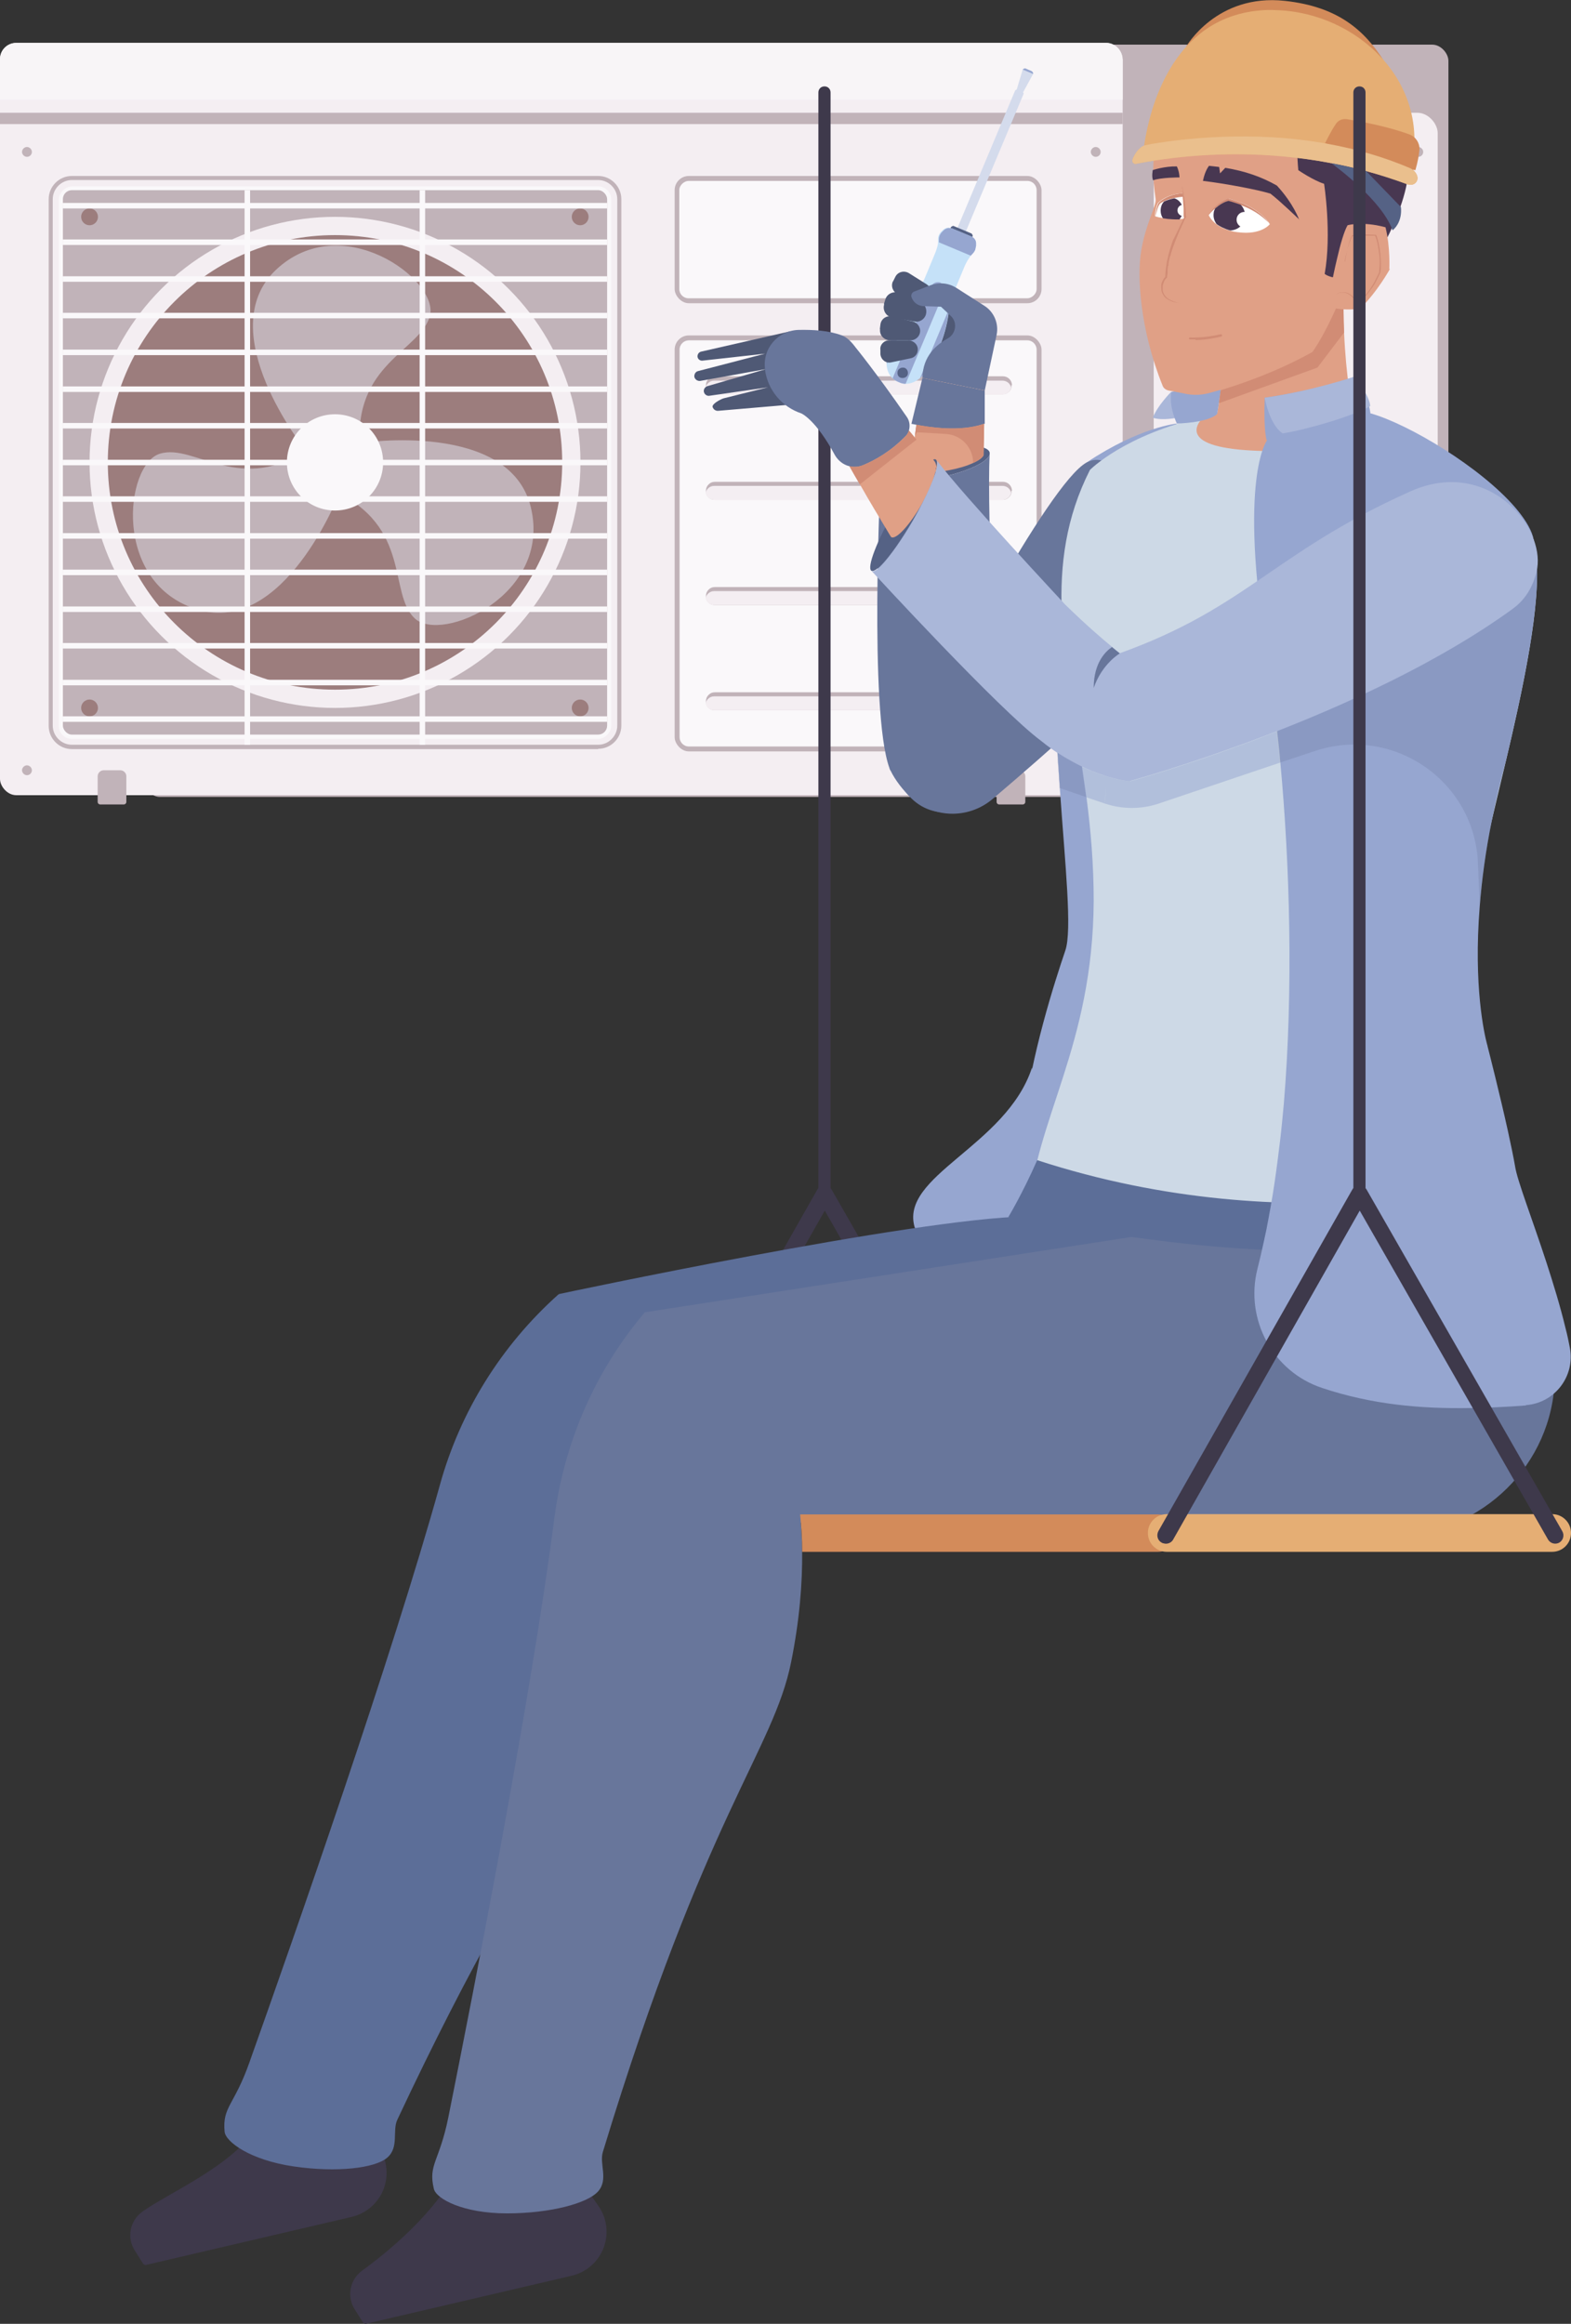 <?xml version="1.0" encoding="UTF-8"?>
<svg id="_Слой_1" data-name="Слой 1" xmlns="http://www.w3.org/2000/svg" viewBox="0 0 54.21 80.16">
  <rect x="0" y="0" width="54.21" height="80.16" fill="#333333" stroke="none"/>
  <defs>
    <style>
      .cls-1 {
        fill: #d38b5a;
      }

      .cls-2 {
        fill: #9c7d7d;
      }

      .cls-3 {
        fill: #556285;
      }

      .cls-4, .cls-5 {
        fill: #68769b;
      }

      .cls-6 {
        fill: #4f5975;
      }

      .cls-7 {
        fill: #f4eef2;
      }

      .cls-8 {
        fill: #d4dbec;
      }

      .cls-9 {
        fill: #483751;
      }

      .cls-10 {
        fill: #fff;
      }

      .cls-5 {
        opacity: .25;
      }

      .cls-11, .cls-12 {
        fill: #96a6d0;
      }

      .cls-12 {
        opacity: .5;
      }

      .cls-13 {
        fill: #e5ae74;
      }

      .cls-14 {
        fill: #f8f5f7;
      }

      .cls-15 {
        fill: #faf8fa;
      }

      .cls-16 {
        fill: #5c6e98;
      }

      .cls-17 {
        fill: #030608;
      }

      .cls-18 {
        fill: #c5e1f8;
      }

      .cls-19 {
        fill: #eabf8d;
      }

      .cls-20 {
        fill: #f5f5f5;
      }

      .cls-21 {
        fill: #c1b3b9;
      }

      .cls-22 {
        fill: #e0a086;
      }

      .cls-23 {
        fill: #cdd9e6;
      }

      .cls-24 {
        fill: #3e394b;
      }

      .cls-25 {
        fill: #d18c75;
      }

      .cls-26 {
        fill: #aab7d9;
      }
    </style>
  </defs>
  <g>
    <rect class="cls-21" x="4.96" y="1.54" width="45.02" height="25.95" rx=".56" ry=".56"/>
    <rect class="cls-7" y="1.48" width="38.74" height="25.95" rx=".56" ry=".56"/>
    <path class="cls-21" d="M20.64,25.84H2.48c-.44,0-.8-.36-.8-.8V6.87c0-.44.36-.8.8-.8h18.16c.44,0,.8.36.8.8v18.16c0,.44-.36.8-.8.8ZM2.48,6.21c-.36,0-.66.3-.66.66v18.16c0,.36.3.66.66.66h18.16c.36,0,.66-.3.66-.66V6.87c0-.36-.3-.66-.66-.66H2.48Z"/>
    <rect class="cls-15" x="2.03" y="6.42" width="19.06" height="19.06" rx=".45" ry=".45" transform="translate(27.51 4.4) rotate(90)"/>
    <rect class="cls-21" x="2.17" y="6.56" width="18.78" height="18.78" rx=".31" ry=".31"/>
    <circle class="cls-7" cx="11.56" cy="15.95" r="8.47"/>
    <path class="cls-2" d="M19.4,15.95c0,4.33-3.51,7.84-7.84,7.84s-7.84-3.51-7.84-7.84,3.51-7.84,7.84-7.84,7.84,3.51,7.84,7.84Z"/>
    <path class="cls-21" d="M10.53,15.51s-3.26-4.06-1.01-6.2c2.26-2.13,5.6.33,5.32,1.56-.29,1.23-2.7,1.66-2.41,4.64h-1.9Z"/>
    <path class="cls-21" d="M11.69,17.06s-1.89,4.86-4.86,3.97c-2.98-.89-2.52-5.02-1.31-5.38,1.21-.37,2.79,1.5,5.22-.23l.95,1.65Z"/>
    <path class="cls-21" d="M12.45,15.28s5.15-.79,5.87,2.23c.72,3.02-3.09,4.69-4.01,3.82-.92-.86-.09-3.17-2.81-4.4l.95-1.65Z"/>
    <g>
      <path class="cls-2" d="M3.38,7.48c0,.16-.13.29-.29.29s-.29-.13-.29-.29.13-.29.29-.29.29.13.29.29Z"/>
      <path class="cls-2" d="M20.31,7.48c0,.16-.13.29-.29.29s-.29-.13-.29-.29.13-.29.29-.29.29.13.29.29Z"/>
    </g>
    <g>
      <path class="cls-2" d="M3.38,24.42c0,.16-.13.29-.29.29s-.29-.13-.29-.29.13-.29.29-.29.29.13.29.29Z"/>
      <path class="cls-2" d="M20.31,24.42c0,.16-.13.29-.29.29s-.29-.13-.29-.29.13-.29.29-.29.29.13.29.29Z"/>
    </g>
    <rect class="cls-21" x="23.28" y="6.07" width="12.66" height="4.39" rx=".49" ry=".49"/>
    <rect class="cls-15" x="27.59" y="2.1" width="4.05" height="12.33" rx=".32" ry=".32" transform="translate(37.87 -21.35) rotate(90)"/>
    <rect class="cls-21" x="23.28" y="11.57" width="12.66" height="14.35" rx=".49" ry=".49"/>
    <path class="cls-15" d="M22.93,12.58h13.37c.18,0,.32.15.32.32v11.68c0,.18-.15.32-.32.32h-13.37c-.18,0-.32-.15-.32-.32v-11.68c0-.18.15-.32.32-.32Z" transform="translate(48.35 -10.87) rotate(90)"/>
    <path class="cls-14" d="M38.74,2.04v1.4H0v-1.4c0-.31.25-.56.56-.56h37.61c.31,0,.56.25.56.56Z"/>
    <g>
      <rect class="cls-15" x="2.17" y="7" width="18.78" height=".19"/>
      <g>
        <rect class="cls-15" x="8.44" y="6.56" width=".19" height="19.13"/>
        <rect class="cls-15" x="14.48" y="6.56" width=".19" height="19.13"/>
      </g>
      <rect class="cls-15" x="2.17" y="8.26" width="18.78" height=".19"/>
      <rect class="cls-15" x="2.17" y="9.53" width="18.78" height=".19"/>
      <rect class="cls-15" x="2.17" y="10.79" width="18.78" height=".19"/>
      <rect class="cls-15" x="2.17" y="12.06" width="18.78" height=".19"/>
      <rect class="cls-15" x="2.17" y="13.33" width="18.78" height=".19"/>
      <rect class="cls-15" x="2.17" y="14.59" width="18.78" height=".19"/>
      <rect class="cls-15" x="2.17" y="15.86" width="18.78" height=".19"/>
      <rect class="cls-15" x="2.17" y="17.12" width="18.78" height=".19"/>
      <rect class="cls-15" x="2.17" y="18.39" width="18.78" height=".19"/>
      <rect class="cls-15" x="2.17" y="19.65" width="18.78" height=".19"/>
      <rect class="cls-15" x="2.17" y="20.92" width="18.78" height=".19"/>
      <rect class="cls-15" x="2.17" y="22.18" width="18.78" height=".19"/>
      <rect class="cls-15" x="2.17" y="23.45" width="18.78" height=".19"/>
      <rect class="cls-15" x="2.17" y="24.71" width="18.78" height=".19"/>
    </g>
    <path class="cls-15" d="M13.22,15.95c0,.92-.74,1.66-1.66,1.66s-1.66-.74-1.66-1.66.74-1.66,1.66-1.66,1.66.74,1.66,1.66Z"/>
    <path class="cls-15" d="M12.99,15.95c0,.79-.64,1.44-1.44,1.44s-1.44-.64-1.44-1.44.64-1.44,1.44-1.44,1.44.64,1.44,1.44Z"/>
    <g>
      <g>
        <path class="cls-21" d="M34.9,13.29s0,.05,0,.07c-.01.06-.04.11-.08.15-.06.06-.13.09-.22.09h-9.94c-.15,0-.27-.1-.3-.24,0-.02,0-.05,0-.07,0-.09.03-.16.09-.22.06-.06.13-.09.22-.09h9.94c.17,0,.31.14.31.31Z"/>
        <path class="cls-7" d="M34.89,13.37c-.01.06-.04.11-.08.15-.06.06-.13.09-.22.09h-9.94c-.15,0-.27-.1-.3-.24.01-.06.04-.11.08-.15.06-.06.13-.09.22-.09h9.94c.15,0,.27.1.3.24Z"/>
      </g>
      <g>
        <path class="cls-21" d="M34.9,16.93s0,.05,0,.07c-.01.06-.04.11-.08.15-.06.06-.13.09-.22.09h-9.94c-.15,0-.27-.1-.3-.24,0-.02,0-.05,0-.07,0-.09.03-.16.09-.22.06-.06.13-.09.22-.09h9.94c.17,0,.31.14.31.31Z"/>
        <path class="cls-7" d="M34.89,17c-.01.06-.04.11-.08.15-.06.06-.13.09-.22.09h-9.94c-.15,0-.27-.1-.3-.24.01-.06.04-.11.08-.15.06-.06.13-.09.22-.09h9.94c.15,0,.27.1.3.24Z"/>
      </g>
      <g>
        <path class="cls-21" d="M34.9,20.56s0,.05,0,.07c-.01.06-.04.11-.08.15-.06.06-.13.09-.22.09h-9.94c-.15,0-.27-.1-.3-.24,0-.02,0-.05,0-.07,0-.09.03-.16.09-.22.06-.06.13-.09.22-.09h9.94c.17,0,.31.14.31.31Z"/>
        <path class="cls-7" d="M34.89,20.63c-.01.06-.04.11-.08.15-.06.06-.13.09-.22.09h-9.94c-.15,0-.27-.1-.3-.24.01-.06.04-.11.08-.15.06-.06.13-.09.22-.09h9.94c.15,0,.27.1.3.24Z"/>
      </g>
      <g>
        <path class="cls-21" d="M34.9,24.19s0,.05,0,.07c-.01.06-.04.11-.08.15-.06.06-.13.09-.22.09h-9.94c-.15,0-.27-.1-.3-.24,0-.02,0-.05,0-.07,0-.09.03-.16.09-.22.06-.06.13-.09.22-.09h9.94c.17,0,.31.14.31.31Z"/>
        <path class="cls-7" d="M34.89,24.26c-.01.06-.04.11-.08.15-.06.06-.13.09-.22.09h-9.94c-.15,0-.27-.1-.3-.24.01-.06.04-.11.08-.15.06-.06.13-.09.22-.09h9.94c.15,0,.27.1.3.24Z"/>
      </g>
    </g>
    <g>
      <g>
        <path class="cls-21" d="M1.1,5.24c0,.1-.08.17-.17.17s-.17-.08-.17-.17.08-.17.17-.17.17.08.17.17Z"/>
        <path class="cls-21" d="M1.1,26.57c0,.1-.08.17-.17.17s-.17-.08-.17-.17.08-.17.17-.17.17.08.17.17Z"/>
      </g>
      <g>
        <path class="cls-21" d="M37.98,5.24c0,.1-.08.17-.17.17s-.17-.08-.17-.17.08-.17.17-.17.17.08.17.17Z"/>
        <path class="cls-21" d="M37.98,26.57c0,.1-.08.17-.17.17s-.17-.08-.17-.17.08-.17.17-.17.17.08.17.17Z"/>
      </g>
    </g>
    <rect class="cls-21" y="3.89" width="38.74" height=".39"/>
    <g>
      <path class="cls-21" d="M3.57,26.57h.58c.11,0,.21.09.21.21v.88c0,.05-.04.09-.09.09h-.81c-.05,0-.09-.04-.09-.09v-.88c0-.11.09-.21.21-.21Z"/>
      <path class="cls-21" d="M34.59,26.57h.58c.11,0,.21.09.21.21v.88c0,.05-.04.09-.09.09h-.81c-.05,0-.09-.04-.09-.09v-.88c0-.11.09-.21.21-.21Z"/>
    </g>
    <g>
      <rect class="cls-7" x="39.81" y="3.89" width="9.8" height="22.51" rx=".7" ry=".7"/>
      <g>
        <path class="cls-21" d="M40.59,5.24c0,.1-.08.17-.17.17s-.17-.08-.17-.17.08-.17.17-.17.17.08.17.17Z"/>
        <path class="cls-21" d="M49.11,5.24c0,.1-.08.17-.17.17s-.17-.08-.17-.17.08-.17.17-.17.17.08.17.17Z"/>
      </g>
      <g>
        <path class="cls-21" d="M40.59,25.48c0,.1-.08.17-.17.17s-.17-.08-.17-.17.08-.17.17-.17.17.08.17.17Z"/>
        <path class="cls-21" d="M49.11,25.48c0,.1-.08.17-.17.17s-.17-.08-.17-.17.08-.17.17-.17.17.08.17.17Z"/>
      </g>
    </g>
  </g>
  <g>
    <g>
      <path class="cls-24" d="M21.76,53.25s-.1-.01-.14-.04c-.14-.08-.18-.25-.11-.39l6.69-11.78c.05-.09.14-.14.25-.14h0c.1,0,.2.05.25.14l6.75,11.78c.08.14.03.31-.1.39-.14.08-.31.03-.39-.1l-6.5-11.35-6.44,11.35c-.05.09-.15.14-.25.14Z"/>
      <path class="cls-24" d="M28.45,41.4c-.12,0-.21-.09-.21-.21V3.19c0-.12.09-.21.21-.21s.21.09.21.21v38c0,.12-.09.21-.21.21Z"/>
    </g>
    <path class="cls-24" d="M12.24,79.66l.29.46s.06.05.09.04l7.11-1.66c.59-.14,1.05-.61,1.17-1.21h0c.08-.41,0-.83-.24-1.18l-.54-.78-4.49-.22c-.83,1.4-2.26,2.58-3.14,3.22-.42.31-.53.89-.25,1.33Z"/>
    <path class="cls-24" d="M4.65,77.63l.29.46s.06.05.09.04l7.11-1.66c.59-.14,1.05-.61,1.17-1.21h0c.08-.41,0-.83-.24-1.18l-.54-.78h-3.62c-.83,1.4-3.14,2.36-4.01,3-.42.31-.53.89-.25,1.33Z"/>
    <path class="cls-11" d="M35.61,36.83c-.89,2.72-4.61,3.73-4.04,5.53,1.68.98,4.91-.16,4.91-.16l-.87-5.38Z"/>
    <path class="cls-11" d="M40.61,14.61s-1.67,2.54-2.32,10.82c-.03.43-.06.88-.09,1.35-.02.31-.04.62-.05.94-.07,1.52-.12,3.21-.11,5.07-.13,3.17-1.04,4.64-1.74,6.02-.1.2-.2.4-.29.6-.33.73-.56,1.51-.55,2.56-.24-.75-.28-1.69-.2-2.69.01-.19.03-.37.05-.56.27-2.33,1.08-4.84,1.45-5.93.24-.7,0-2.9-.19-5.6,0-.1-.01-.2-.02-.3,0-.1-.01-.2-.02-.3,0-.09-.01-.19-.02-.29,0-.11-.01-.22-.02-.33-.01-.19-.02-.39-.03-.59-.15-3.28-.07-6.93,1.04-9.43,1.83-1.22,3.11-1.34,3.11-1.34Z"/>
    <g>
      <path class="cls-16" d="M19.28,44.65h-.01c-1.97,1.76-3.39,4.04-4.09,6.57-1.66,5.96-5.01,15.53-6.58,19.94-.52,1.47-.93,1.51-.85,2.37.03.35.88.98,2.38,1.2,1.5.22,2.81.06,3.23-.3.42-.36.17-.93.35-1.31,5.2-11.08,7.8-12.86,8.85-15.81,2.13-5.97.39-9.31.39-9.31l-3.67-3.35Z"/>
      <path class="cls-16" d="M35.45,41.96c-3.89.06-16.17,2.68-16.17,2.68l1.37,7.17,24.58.53c2.97-.08,5.4-2.46,5.47-5.43,0-.06,0-.12,0-.19,0-1.7-4.73-4.63-4.73-4.63,0,0-6.64-.19-10.52-.14Z"/>
      <path class="cls-4" d="M39.55,42.59l-17.32,2.68,1.37,7.17,24.58.53c2.97-.08,5.4-2.46,5.47-5.43,0-.06,0-.12,0-.19,0-1.7-4.73-4.63-4.73-4.63l-9.38-.14Z"/>
      <path class="cls-4" d="M20.8,74.24c-.12.41.2.94-.16,1.35-.36.41-1.64.76-3.15.76s-2.44-.5-2.52-.85c-.2-.84.19-.93.5-2.46.92-4.59,2.87-14.54,3.66-20.68.34-2.61,1.41-5.07,3.11-7.08h0s4.11,2.78,4.11,2.78c0,0,.99,1.38,1.26,4.17.04.4.06.83.07,1.29.01,1.1-.09,2.37-.38,3.81-.62,3.07-2.94,5.2-6.5,16.91Z"/>
    </g>
    <path class="cls-4" d="M37.5,15.95c-1.33.72-5.19,8.13-6.32,10.36-.19.38-.12.83.18,1.13h0c.78.79,2.03.84,2.88.13,1.84-1.56,4.8-4.15,5.44-5.28.94-1.67-.6-7.19-2.17-6.34Z"/>
    <path class="cls-26" d="M40.41,13.52s-.47.47-.63.89c.32.11.84,0,.84,0l-.2-.89Z"/>
    <g>
      <polygon class="cls-6" points="33.65 11.33 32.29 10.23 31.71 10.27 31.64 11.68 32.51 12.49 32.78 12.45 33.65 11.33"/>
      <g>
        <g>
          <path class="cls-8" d="M35.38,2.36l.23.1s.05.05.04.09c0,0,0,0,0,0l-.35.64-.22-.09.21-.7s0,0,0,0c.02-.03.06-.05.09-.04Z"/>
          <path class="cls-8" d="M35.32,3.24l-2.54,6.05-.29-.12,2.54-6.05s.04-.04.07-.03l.19.08s.04.04.03.07Z"/>
          <path class="cls-11" d="M35.38,2.36l.23.1s.05.05.04.09l-.36-.15s.06-.05.09-.04Z"/>
        </g>
        <path class="cls-3" d="M33.14,7.58h.05s.07.03.07.07v.67s-.03.07-.07.07h-.05v-.81h0Z" transform="translate(12.99 35.51) rotate(-67.25)"/>
        <path class="cls-18" d="M32.85,7.88l.67.28c.1.04.17.14.16.25v.07s-.02.09-.03.14c-.02.04-.04.08-.08.12-.07.07-.13.16-.18.24-.03.05-.06.11-.09.17l-.32.77c-.09.21-.2.57-.23.8,0,.04-.01.07-.02.11-.05.37-.16.79-.35,1.23-.2.48-.41.79-.62.97-.17.15-.35.21-.51.21-.08,0-.16-.02-.24-.06-.08-.03-.15-.08-.21-.13-.12-.11-.2-.28-.21-.51-.01-.27.06-.64.26-1.12.18-.44.41-.82.63-1.11.02-.03.05-.06.07-.09.14-.18.32-.51.4-.72l.32-.77c.03-.08.06-.16.08-.24.01-.05.02-.09.02-.14,0-.04,0-.07,0-.11,0-.09.04-.18.11-.25l.05-.05c.08-.08.19-.11.29-.06Z"/>
        <path class="cls-11" d="M32.46,9.76c.06.03.1.07.12.13.02.06.02.12,0,.18l-1.33,3.17c-.08,0-.16-.02-.24-.06-.08-.03-.15-.08-.21-.13l1.33-3.16c.05-.13.2-.19.33-.14Z"/>
        <g>
          <path class="cls-11" d="M31.58,10.21l-.98,2.34c-.01-.27.06-.64.26-1.12.18-.44.41-.82.63-1.11.03-.04.06-.07.08-.11Z"/>
          <path class="cls-11" d="M32.74,10.7s-.01.09-.02.14c-.05.37-.16.79-.35,1.23-.2.48-.41.79-.62.97l.98-2.34Z"/>
        </g>
        <path class="cls-11" d="M32.85,7.88l.67.28c.1.04.17.14.16.25v.07s-.02.09-.03.14c-.02.04-.04.08-.08.12-.02.03-.05.05-.07.08l-1.1-.46s0-.07,0-.11c0-.09.04-.18.11-.25l.05-.05c.08-.08.19-.11.29-.06Z"/>
        <path class="cls-3" d="M31.22,12.69c.09.04.13.14.1.24-.04.09-.14.13-.24.1s-.13-.14-.1-.24c.04-.09.14-.13.24-.1Z"/>
      </g>
      <g>
        <path class="cls-6" d="M30.82,9.7l.07-.14c.08-.18.3-.24.47-.14l.62.39c.14.09.2.27.12.42h0c-.07.15-.25.22-.41.17l-.69-.24c-.18-.07-.27-.28-.19-.45Z"/>
        <path class="cls-6" d="M30.5,10.49l.05-.16c.06-.2.28-.3.48-.22l.72.31c.17.07.25.25.2.43h0c-.05.17-.23.28-.4.24l-.77-.14c-.21-.04-.33-.25-.27-.45Z"/>
        <path class="cls-6" d="M30.36,11.36l.02-.16c.02-.2.21-.33.41-.28l.71.17c.16.04.27.2.25.36h0c-.02.17-.17.29-.33.29h-.73c-.2-.02-.35-.19-.32-.39Z"/>
        <path class="cls-6" d="M30.38,12.23v-.15c-.03-.18.12-.34.3-.34h.69c.16.02.29.14.3.29h0c.01.16-.09.3-.25.33l-.67.14c-.18.04-.35-.09-.37-.28Z"/>
      </g>
      <path class="cls-4" d="M33.98,13.47l.41-1.92c.08-.39-.09-.79-.42-1l-.97-.62c-.27-.17-.59-.2-.89-.09l-.57.22c-.07.03-.11.11-.09.18h0c.06.19.22.31.41.32l.61.02.33.31c.25.22.19.62-.09.78-.38.21-.87.6-.88,1.37l2.14.43Z"/>
      <path class="cls-3" d="M34.15,15.68c-.02.08-.1.16-.21.24-.3.21-.88.43-1.57.56-.36.07-.71.11-1,.12-.55.02-.94-.07-.98-.25-.05-.28.74-.67,1.78-.87,1.04-.2,1.92-.14,1.98.13,0,.02,0,.05,0,.07Z"/>
      <path class="cls-22" d="M33.97,14.09c-.01.55-.02,1.06-.03,1.55,0,0,0,0,0,.01,0,.01,0,.03,0,.05-.03.08-.16.18-.36.27-.21.1-.51.19-.83.25-.69.14-1.29.1-1.32-.07,0,0,0-.01,0-.02,0,0,0-.01,0-.02.05-.39.1-.75.14-1.08.04-.3.08-.57.11-.82.1-.73.16-1.17.16-1.17l2.14.43c0,.21-.01.42-.01.62Z"/>
      <path class="cls-4" d="M34.41,24.85s-.37-7.25-.26-9.17c-.02.08-.1.16-.21.24-.3.21-.88.43-1.57.56-.36.07-.71.11-1,.12-.55.02-.94-.07-.98-.25,0,0-.41,8.19.3,10.14.01.04.02.07.04.09.17.35.43.67.72.96.88.87,2.36.52,2.75-.65.1-.3.19-.62.24-.94.08-.46.05-.68-.04-1.1Z"/>
    </g>
    <path class="cls-22" d="M47.13,15.86l-5.7.34c.31-.71.51-1.51.63-2.3.05-.3.08-.6.11-.89.15-1.59.03-2.91.03-2.91,0,0,2.45-.6,3.77-.18.14.05.27.1.39.18,0,.49,0,.94.02,1.37.13,2.96.75,4.39.75,4.39Z"/>
    <path class="cls-23" d="M50.81,31.98c.03,5.28,1.14,5.7,1.41,9.88-3.21,1.38-16.73,0-16.73,0,.22-3.24,2.22-5.75,2.25-10.78,0-1.25-.1-2.44-.25-3.58-.05-.36-.1-.71-.15-1.05-.57-3.74-1.39-6.96.27-10.24,0,0,1.21-1.23,3.94-1.83,0,0,0,0,0,0,1.35-.3,3.06-.21,5.2-.2,1.29,0,5.6,2.58,6.14,4.35.83,2.74-2.1,11.17-2.08,13.46Z"/>
    <path class="cls-6" d="M27.26,11.43l-3.07.7c-.08.02-.13.1-.12.18h0c.01.08.09.14.17.13l2.16-.24-2.31.6c-.09.02-.14.11-.13.2h0c.02.09.11.15.2.14l2.28-.41-2.03.59c-.09.03-.14.12-.12.2h0c.02.09.11.15.2.13l2.01-.29-1.53.38c-.1.03-.41.19-.38.3h0c.03.09.11.14.2.13l2.34-.2.39-1.1-.25-1.44Z"/>
    <path class="cls-22" d="M46.75,14.17c-.28,1.07-1.66,1.55-3.98,1.34-2.29-.22-1.25-1.11-1.22-1.14,0,0,0,0,0,0,1.35-.3,3.07-.44,5.2-.2Z"/>
    <path class="cls-16" d="M52.12,42.75c-3.11.44-6.05.49-8.57.36-1.19-.06-2.29-.16-3.26-.28-2.98-.36-5.5-.84-5.5-.84,0,0,.49-.81,1-1.97,8.94,2.91,16.5.63,16.5.63,0,0,.38.94-.16,2.09Z"/>
    <path class="cls-11" d="M52.66,48.48c-.64.05-1.28.08-1.92.09-1.71.03-3.4-.12-5.11-.69-1.71-.56-2.68-2.37-2.24-4.11.08-.31.15-.62.22-.94.03-.14.06-.28.09-.42.1-.52.2-1.06.28-1.61.07-.47.13-.95.19-1.44.05-.42.09-.85.13-1.28.33-3.96.21-8.23-.12-11.78-.03-.37-.07-.73-.11-1.08-.1-.93-.22-1.8-.35-2.58-1-6.16,0-7.45,0-7.45l2.17-.93h1.41c1.33.38,3.79,1.86,4.98,3.24.3.35.53.7.62,1.02,0,.01,0,.02,0,.03.09.3.13.67.14,1.1.03,1.69-.51,4.2-1.07,6.57-.19.71-.35,1.38-.48,2.02,0,0,0,0,0,0-.23,1.12-.36,2.13-.43,3.03-.22,2.75.16,4.4.25,4.74.01.04.02.07.02.07,0,0,0,0,0,0,0,0,0,0,0,.01.05.19.43,1.69.7,2.91.11.5.2.94.25,1.23,0,0,0,0,0,0,.07.48.59,1.81,1.08,3.31.24.74.48,1.52.66,2.27h0s0,0,0,0h0c.06.23.11.46.15.68.19.98-.52,1.91-1.52,1.98Z"/>
    <path class="cls-11" d="M46.75,12.99s-1.16.44-3.11.73c-.04,1.2.07,1.47.07,1.47,0,0,1.46-.07,3.58-.93-.11-.8-.53-1.28-.53-1.28Z"/>
    <path class="cls-11" d="M42.17,13.13s-.58.16-1.75.39c-.09.53.19,1.09.19,1.09,0,0,1.07-.02,1.39-.33.08-.47.17-1.15.17-1.15Z"/>
    <g>
      <g>
        <path class="cls-26" d="M53.02,19.74c-.12.48-.36.93-.82,1.26-5.18,3.76-13.21,5.94-13.21,5.94h0s-.89-4.22-.89-4.22c4.88-1.62,5.67-3.58,10.59-5.78,1.45-.64,2.72-.21,3.52.58.65.64.98,1.52.81,2.21Z"/>
        <g>
          <path class="cls-20" d="M30.72,18.47s0,0,0,0c0-.02-.01-.05-.02-.08,0,.03,0,.06.02.08Z"/>
          <path class="cls-17" d="M30.72,18.5s-.02,0-.02-.01c0,0,0,0,0,0,0,0,0,0,0,0,0-.02-.01-.05-.02-.08,0-.01,0-.03.02-.03.01,0,.03,0,.03.02,0,.03,0,.05.02.07,0,.01,0,.03-.01.03,0,0,0,0-.01,0Z"/>
        </g>
      </g>
      <path class="cls-3" d="M31.49,17.95c-.61,1.06-1.25,1.84-1.42,1.74-.17-.1.19-1.04.8-2.1.61-1.06,1.25-1.84,1.42-1.74.01,0,.02.02.03.04.08.21-.27,1.08-.83,2.06Z"/>
      <path class="cls-22" d="M32.3,16.13c-.02.27-.21.75-.5,1.27-.41.72-.88,1.22-1.04,1.13,0,0-.02-.01-.02-.02,0,0-.01-.02-.02-.03,0,0,0,0,0,0-.38-.63-.74-1.23-1.04-1.76-.25-.44-.48-.82-.66-1.14-.34-.6-.53-.96-.53-.96l1.67-1.24c.36.45.71.87,1.04,1.27.15.18.29.35.43.52.19.23.38.46.57.68l.06.08s.06.1.05.2Z"/>
      <path class="cls-26" d="M39.66,24.6c-.06,1.15-.67,2.35-.67,2.35,0,0-1.12-.08-2.5-.98-.07-.05-.14-.09-.22-.15-.11-.08-.22-.16-.34-.26-1.43-1.05-5.85-5.86-5.85-5.86.12.07.46-.29.86-.86.18-.26.37-.55.56-.88.48-.84.81-1.6.84-1.93,0-.05,0-.1,0-.13.98,1.28,4.26,4.78,4.41,4.95,0,0,0,0,0,0h0c.72.7,1.24,1.15,1.63,1.47.1.08.19.16.27.22.49.4.7.59.88,1.02.13.31.17.67.15,1.04Z"/>
    </g>
    <path class="cls-26" d="M43.64,13.72s.16.93.62,1.23c.78-.12,2.39-.58,3.02-.94,0-.33-.53-1.02-.53-1.02,0,0-1.56.52-3.11.73Z"/>
    <path class="cls-4" d="M31.36,14.86c-.03.08-.07.15-.13.2-.5.51-1.03.81-1.44.98-.16.07-.33.08-.49.04-.2-.05-.38-.19-.49-.38-.66-1.23-1.16-1.44-1.16-1.44h0c-.66-.22-1.15-.79-1.25-1.49,0,0,0-.02,0-.03-.1-.71.44-1.34,1.16-1.36.49-.01,1.04.02,1.49.19.17.06.33.22.47.41h0s.72.88,1.77,2.4c.1.14.12.32.07.48Z"/>
    <g>
      <path class="cls-1" d="M40.93,1.61s1.05-1.84,3.41-1.58c1.83.2,2.74,1.01,3.42,2.08-1.69.55-6.84-.5-6.84-.5Z"/>
      <g>
        <path class="cls-22" d="M46.09,10.63h0c-.27.6-.55,1.13-.81,1.5-1.18.66-2.38,1.09-3.17,1.32-.15.04-.28.08-.39.11-.27.07-.56.08-.83.02-.13-.03-.31-.06-.57-.11-.09-.02-.17-.08-.2-.16-.79-1.96-.89-3.8-.74-4.67.15-.89.52-1.55.5-1.76-.24-1.55.06-2.43.41-2.93.34-.48.73-.6.73-.6,0,.02,0,.03.01.05.02.1.06.19.1.28,0,0,.02-.8.31-.84,1.14-.16,2.72.77,3.58,1.43,0,.31-.06,1.26-.03,1.59,0,0,.41.28.73.38,0,0,.41,1.41.21,2.55.11.08.09.1.23.11-.09.38-.17.77-.23,1.08-.02.12-.04.23-.06.31-.03.16.07.31.23.34Z"/>
        <path class="cls-9" d="M44.84,7.58s-.65-.63-1-.9c-.45-.14-1.57-.35-2.33-.44.07-.36.21-.52.21-.52.12.01.24.03.35.04l.03.22.18-.19c.68.11,1.25.31,1.78.61.58.63.77,1.18.77,1.18Z"/>
        <path class="cls-9" d="M39.77,5.87s.41-.14.84-.13c.09.19.09.38.09.38,0,0-.66,0-.91.1-.06-.13-.01-.36-.01-.36Z"/>
        <path class="cls-9" d="M48.55,6.3c-.16.9-.68,1.9-.68,1.9-.79-.14-1.22,0-1.22,0-.14.25-.29.8-.43,1.39-.16,0-.37-.04-.51-.14.25-1.39-.02-3.11-.02-3.11-.38-.12-.89-.47-.89-.47-.04-.4-.06-1.28-.07-1.65h0c.03-.08.06-.16.09-.25.09-.28.16-.61.19-.97-.37-.51-.78-.93-1.16-1.24.63.04,2.28.2,3.37.75.72.81.83,1.57,1.05,2.46-.07.65-.1.81-.1.81l.39.52Z"/>
        <g>
          <path class="cls-10" d="M43.82,7.73s-.29.39-1.11.28c-.1-.01-.18-.03-.26-.05-.21-.06-.36-.14-.47-.22-.21-.16-.27-.32-.27-.32h0s.21-.4.67-.57c.61.15,1.16.46,1.44.88Z"/>
          <path class="cls-25" d="M43.82,7.73c-.32-.35-.69-.54-1.02-.66h0c-.15-.06-.29-.1-.42-.13-.18.04-.34.16-.46.26-.13.11-.21.22-.22.22,0,0,.21-.4.67-.57.61.15,1.16.46,1.44.88Z"/>
          <path class="cls-9" d="M42.96,7.5c-.03.26-.25.44-.51.45-.21-.06-.36-.14-.47-.22-.08-.11-.12-.24-.1-.38,0-.06.03-.11.05-.16.12-.1.28-.22.46-.26.13.03.27.08.42.13h0c.11.11.17.27.15.44Z"/>
        </g>
        <g>
          <path class="cls-10" d="M40.87,7.5s-.02.03-.03.05c-.03,0-.08,0-.15.01-.14,0-.34,0-.57-.04-.08-.01-.17-.03-.26-.06,0,0-.01-.25.1-.46.18-.18.5-.32.84-.33,0,.04,0,.08.01.11,0,.04,0,.09.01.13,0,.1.02.2.02.29,0,.02,0,.05,0,.07v.07s0,.05,0,.07v.07Z"/>
          <path class="cls-25" d="M40.83,6.79c-.11,0-.21.02-.31.04-.14.03-.26.07-.35.11-.06.03-.12.06-.15.09-.1.14-.14.43-.14.43,0,0-.01-.25.1-.46.18-.18.5-.32.84-.33,0,.04,0,.08.01.11Z"/>
          <path class="cls-9" d="M40.78,7.44s-.05.09-.08.13c-.14,0-.34,0-.57-.04-.05-.07-.08-.16-.08-.26,0-.13.04-.24.12-.32.09-.04.21-.08.35-.11.11.03.21.12.26.23-.09.02-.15.1-.15.19s.07.17.16.19Z"/>
        </g>
        <path class="cls-25" d="M40.91,7.51s0,0,0,0h0s-.01.02-.02.04c-.07.15-.14.31-.21.46-.07.17-.14.34-.2.51l-.02.06-.02.06s-.01.04-.02.06l-.02.07v.03s-.02.02-.02.03l-.02.07s-.02.09-.03.13v.03s-.01.03-.01.03v.07s-.02.02-.02.03v.03s-.01.07-.01.07v.02s0,.02,0,.02v.1s-.02.09-.02.14h0s0,.01,0,.01c-.02.01-.04.03-.06.06-.02.02-.03.04-.04.07-.02.05-.04.1-.05.15,0,.05,0,.11,0,.16.01.05.03.1.06.15.03.05.07.09.11.12.04.03.09.06.14.08.05.02.1.04.16.06.05.02.11.03.16.04-.11-.02-.22-.04-.33-.08-.05-.02-.1-.05-.15-.08-.05-.03-.09-.07-.12-.12-.03-.05-.06-.1-.07-.16,0-.03-.01-.06-.01-.09,0-.03,0-.06,0-.09,0-.06.02-.11.05-.17.01-.03.03-.05.04-.07.02-.02.03-.04.05-.06,0-.18.03-.36.06-.54.04-.18.08-.36.14-.53l.02-.06.02-.06.02-.06.03-.06.03-.06.03-.06.03-.06.03-.06c.07-.15.14-.29.21-.44,0-.02.02-.03.03-.05v-.07s0-.05,0-.07v-.07s0-.05,0-.07c0-.1-.01-.2-.02-.29,0-.04,0-.09-.01-.13,0-.04,0-.08-.01-.11,0-.02,0-.03,0-.05,0-.05-.01-.1-.02-.15,0-.05-.01-.1-.02-.15.01.05.02.1.03.14,0,.05.02.1.03.15,0,.02,0,.03,0,.05,0,.04.01.08.02.11,0,.04.01.09.02.13.01.1.02.2.03.29,0,.1.01.2.02.29Z"/>
        <path class="cls-25" d="M41.25,11.71c-.12,0-.19,0-.19,0-.02,0-.04-.02-.03-.04,0-.02.02-.04.04-.03,0,0,.47.03,1.05-.11.02,0,.04,0,.05.03,0,.02,0,.04-.03.05-.37.09-.69.12-.88.12Z"/>
        <g>
          <path class="cls-22" d="M47.96,9.28s-.42.77-1.02,1.36c-.22.04-.42.04-.58.03-.1,0-.19-.02-.26-.03h0c-.15-.03-.25-.18-.23-.34,0-.01,0-.02,0-.03,0-.02,0-.04.01-.06,0-.03.01-.07.02-.11,0-.02,0-.04.01-.07,0-.01,0-.03,0-.04.06-.31.14-.71.23-1.08.11-.48.24-.93.36-1.14,0,0,.36-.11,1,0,.1.02.2.04.31.07.17.7.13,1.44.13,1.44Z"/>
          <path class="cls-25" d="M46.42,9.01c.02-.15.05-.3.08-.45.04-.15.08-.3.15-.44,0,0,0,0,0,0,.07-.02.14-.02.21-.03.07,0,.14,0,.2,0,.14,0,.27,0,.41.01h0s.02,0,.02.01c.04.1.07.21.09.32.02.11.04.22.05.32.01.11.02.22.02.33,0,.11,0,.22-.02.33,0,0,0,0,0,0-.05.1-.1.2-.15.3-.05.1-.11.19-.18.28-.06.09-.13.18-.21.26-.07.08-.15.16-.24.24,0,0-.02,0-.02,0,0,0,0,0,0,0h0c-.03-.07-.07-.13-.12-.19-.05-.06-.1-.11-.17-.15-.07-.04-.14-.06-.22-.06-.08,0-.15.03-.22.06.07-.04.14-.07.22-.07.08,0,.16.01.23.05.07.04.13.09.18.15.05.06.09.13.13.2h-.02c.08-.08.16-.16.23-.24.07-.08.14-.17.2-.26.06-.09.12-.19.17-.28.05-.1.1-.2.15-.3h0c0-.1.02-.21.02-.32,0-.11,0-.22-.02-.32-.01-.11-.03-.21-.05-.32-.02-.11-.05-.21-.09-.31h.02c-.14,0-.27,0-.41,0-.07,0-.14,0-.2,0-.07,0-.14,0-.2.02h0c-.06.13-.12.28-.16.42-.04.15-.07.3-.1.45Z"/>
        </g>
      </g>
      <path class="cls-13" d="M48.6,6.37c-3.85-1.44-7.46-1.1-9.4-.72-.08.02-.15-.07-.12-.15.04-.1.1-.22.19-.32.06-.06.13-.12.21-.16.08-.49.61-4.37,4-4.66,0,0,0,0,0,0,.18-.02.37-.02.57-.01,0,0,0,0,0,0,2.8.09,5.34,2.5,4.64,5.46.11.07.18.16.21.25.07.19-.11.37-.3.3Z"/>
      <path class="cls-1" d="M45.72,4.95s.2-.42.38-.68c.08-.12.22-.18.37-.16,1.1.18,1.8.39,2.17.53.22.08.36.31.34.54-.02.18-.06.42-.14.69-.84-.13-3.11-.93-3.11-.93Z"/>
      <path class="cls-19" d="M48.6,6.37c-.49-.18-.98-.34-1.46-.47h0c-.4-.11-.8-.2-1.2-.27-.56-.11-1.1-.18-1.62-.23-2.11-.2-3.93.02-5.12.25-.08.02-.15-.07-.12-.15.04-.1.1-.22.19-.32.02-.02.05-.05.07-.07,0,0,.01-.01.02-.02,0,0,.02-.01.02-.02,0,0,.01,0,.02-.01.01,0,.03-.02.04-.02.01,0,.02-.01.03-.02,0,0,.11-.02.3-.06h0c.43-.07,1.3-.2,2.41-.24,1.06-.04,2.34,0,3.68.25.93.17,1.89.44,2.82.84.11.07.18.16.21.25.07.19-.11.37-.3.3Z"/>
      <path class="cls-3" d="M48.05,7.94c-.36-1.01-1.89-2.15-2.11-2.31.39.07.79.17,1.2.27h0s1.2,1.24,1.2,1.24c0,0,.08.49-.28.8Z"/>
    </g>
    <path class="cls-4" d="M33.98,13.47v1.15s-.02,0-.03,0c-.83.29-1.93.11-2.34.03-.1-.02-.16-.03-.16-.03l.38-1.58,2.14.43Z"/>
    <path class="cls-25" d="M46.38,11.47l-.92,1.21-3.4,1.23c.02-.15.04-.3.06-.45.79-.24,1.99-.66,3.17-1.32.26-.37.54-.9.81-1.5.07.01.16.03.26.03,0,.28.01.55.02.8Z"/>
    <path class="cls-10" d="M43.21,7.58c0,.15-.12.27-.27.27s-.27-.12-.27-.27.12-.27.27-.27.27.12.27.27Z"/>
    <path class="cls-5" d="M51.97,26.22c-.19.71-.35,1.38-.48,2.02,0,0,0,0,0,0-.23,1.12-.36,2.13-.43,3.03l-.06-1.48c-.11-2.85-2.93-4.79-5.64-3.88l-1.2.4c-.03-.37-.07-.73-.11-1.08,2.58-1.01,5.69-2.44,8.14-4.22.45-.33.7-.78.82-1.26,0-.03.01-.06.02-.09.03,1.69-.51,4.2-1.07,6.57Z"/>
    <path class="cls-5" d="M37.49,27.5l-.93-.32c0-.1-.01-.2-.02-.3,0-.1-.01-.2-.02-.3,0-.09-.01-.19-.02-.29,0-.11-.01-.22-.02-.33.3.19.59.35.85.48.05.35.1.7.15,1.05Z"/>
    <path class="cls-12" d="M44.06,25.23c-2.85,1.12-5.07,1.72-5.07,1.72h0s-.31-.02-.8-.17h0c-.24-.07-.53-.18-.86-.33.05.35.1.7.15,1.05l.65.22c0-.19.02-.38.03-.56-.01.19-.02.37-.03.56.6.2,1.25.2,1.85,0l4.18-1.41c-.03-.37-.07-.73-.11-1.08Z"/>
    <path class="cls-4" d="M38.64,22.54s-.61.35-.9,1.19c0-.9.44-1.28.63-1.41.1.08.19.16.27.22Z"/>
    <path class="cls-25" d="M31.62,15.17l-1.95,1.54c-.13-.22-.25-.43-.36-.63.16.04.33.03.49-.04.41-.17.94-.47,1.44-.98.06-.06.1-.13.13-.2.09.1.17.21.26.31Z"/>
    <path class="cls-25" d="M33.94,15.65s0,.03,0,.05c-.03.08-.16.18-.36.27h0c0-.53-.41-.97-.94-1l-1-.06-.07.12c.02-.13.03-.26.05-.38.41.08,1.51.26,2.34-.03,0,.35-.01.69-.02,1.02,0,0,0,0,0,.01Z"/>
    <path class="cls-1" d="M40.61,52.88c0,.18-.07.34-.19.46s-.28.19-.46.19h-12.28c0-.46-.03-.89-.07-1.29h12.35c.36,0,.65.29.65.65Z"/>
    <path class="cls-13" d="M53.56,53.53h-13.3c-.36,0-.65-.29-.65-.65h0c0-.36.29-.65.65-.65h13.3c.36,0,.65.29.65.65h0c0,.36-.29.65-.65.65Z"/>
    <g>
      <path class="cls-24" d="M40.22,53.25s-.1-.01-.14-.04c-.14-.08-.18-.25-.11-.39l6.69-11.78c.05-.09.14-.14.25-.14h0c.1,0,.2.05.25.14l6.75,11.78c.08.14.03.31-.1.39-.14.08-.31.03-.39-.1l-6.5-11.35-6.44,11.35c-.05.09-.15.14-.25.14Z"/>
      <path class="cls-24" d="M46.91,41.4c-.12,0-.21-.09-.21-.21V3.19c0-.12.09-.21.21-.21s.21.09.21.21v38c0,.12-.09.21-.21.21Z"/>
    </g>
  </g>
</svg>